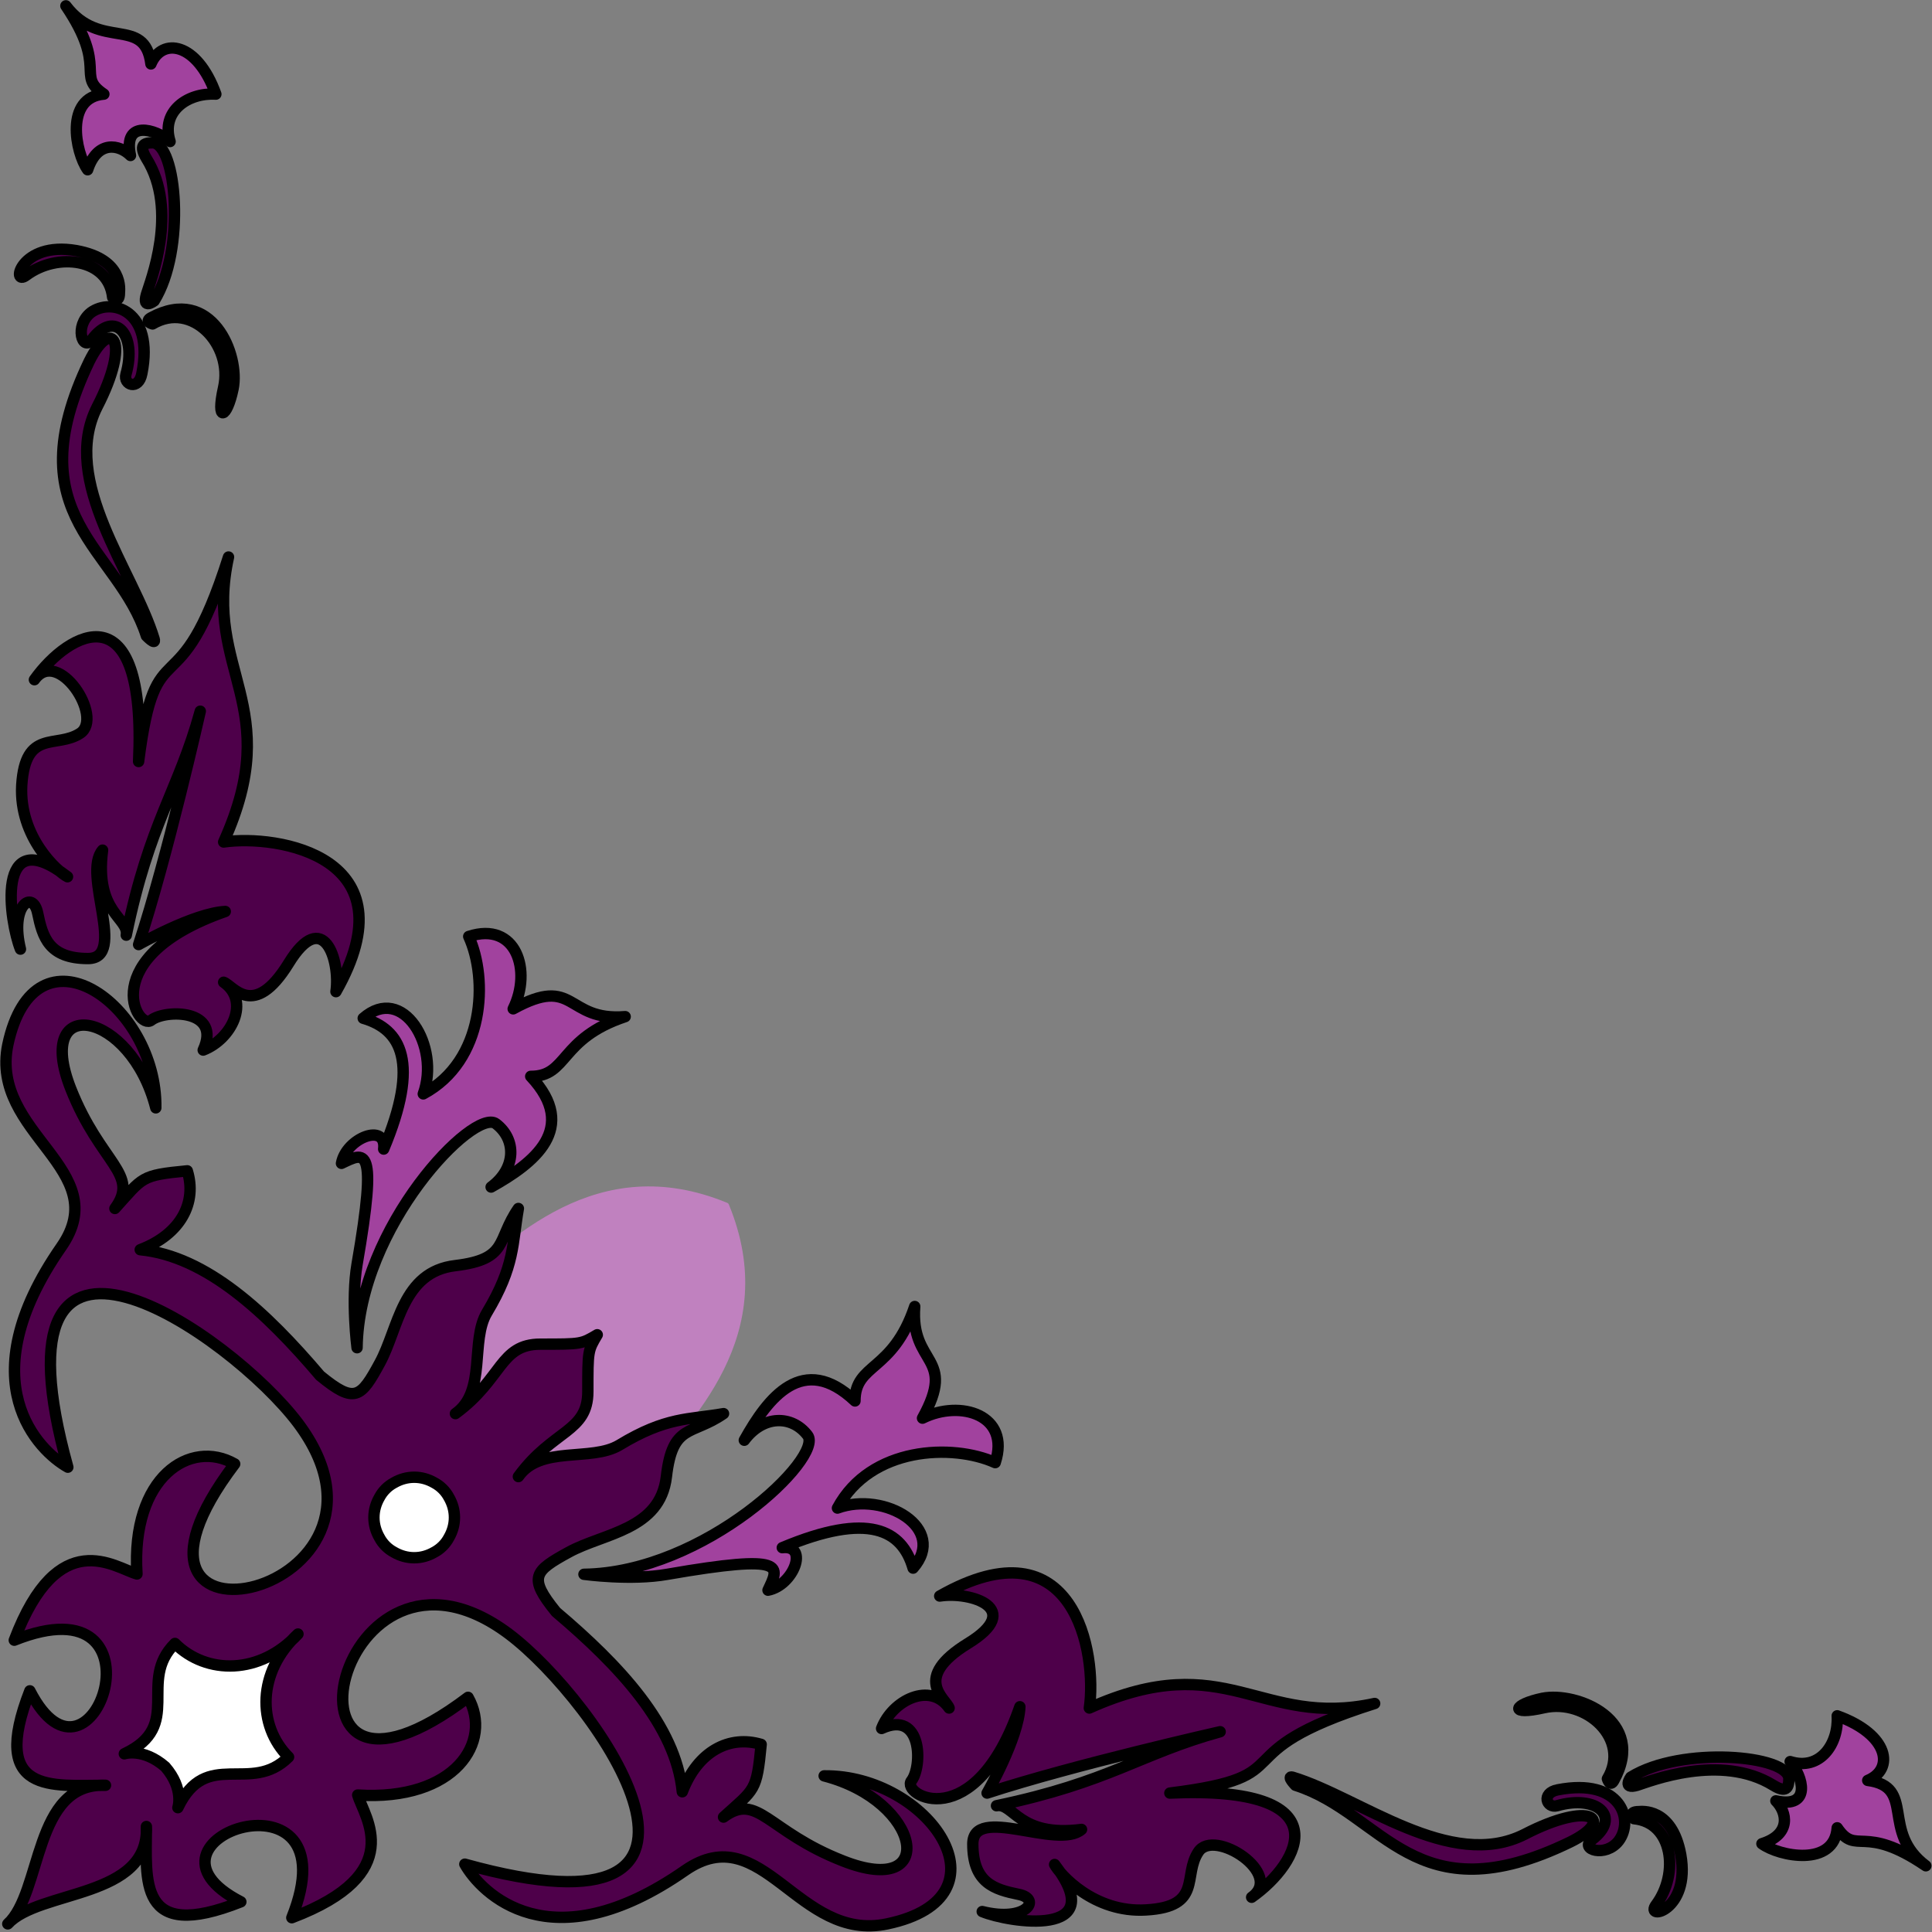 <svg xmlns="http://www.w3.org/2000/svg" xml:space="preserve" width="59.52mm" height="59.52mm" fill-rule="evenodd" stroke-linejoin="round" stroke-width="28.222" preserveAspectRatio="xMidYMid" version="1.2" viewBox="0 0 5952 5952"><rect x="0" y="0" width="5952" height="5952" fill="#808080" stroke="none"/><defs class="ClipPathGroup"><clipPath id="a" clipPathUnits="userSpaceOnUse"><path d="M0 0h21590v27940H0z"/></clipPath></defs><g class="SlideGroup"><g class="Slide" clip-path="url(#a)" transform="translate(-8374 -10194)"><g class="Page"><g class="com.sun.star.drawing.ClosedBezierShape"><path fill="none" d="M11072 15022h1556v1110h-1556z" class="BoundingBox"/><path fill="#4e004a" d="M11905 16078c175-10 112-106 161-179 48-74 266 68 164 140 151-106 282-345-252-321 427-53 141-121 631-276-354 77-456-176-879 14 24-166-44-582-461-345 97-15 262 39 87 146-174 107-68 170-58 199-58-82-175-24-208 63 126-58 126 117 92 161-34 43 194 175 334-228-4 97-101 266-101 266 266-87 718-189 718-189-247 68-340 155-689 228 53-10 68 98 262 73-73 64-335-78-335 45 0 121 68 140 141 155 72 14 24 87-112 53 82 34 398 83 223-145 15 29 121 150 282 140z"/><path fill="none" stroke="#000" stroke-width="35" d="M11905 16078c175-10 112-106 161-179 48-74 266 68 164 140 151-106 282-345-252-321 427-53 141-121 631-276-354 77-456-176-879 14 24-166-44-582-461-345 97-15 262 39 87 146-174 107-68 170-58 199-58-82-175-24-208 63 126-58 126 117 92 161-34 43 194 175 334-228-4 97-101 266-101 266 266-87 718-189 718-189-247 68-340 155-689 228 53-10 68 98 262 73-73 64-335-78-335 45 0 121 68 140 141 155 72 14 24 87-112 53 82 34 398 83 223-145 15 29 121 150 282 140z"/></g><g class="com.sun.star.drawing.ClosedBezierShape"><path fill="none" d="M12331 15650h971v321h-971z" class="BoundingBox"/><path fill="#4e004a" d="M12365 15694c273 87 366 408 846 175 141-69 65-130-140-24-229 116-507-113-715-176-20-5 9 25 9 25z"/><path fill="none" stroke="#000" stroke-width="35" d="M12365 15694c273 87 366 408 846 175 141-69 65-130-140-24-229 116-507-113-715-176-20-5 9 25 9 25z"/></g><g class="com.sun.star.drawing.ClosedBezierShape"><path fill="none" d="M13122 15683h276v231h-276z" class="BoundingBox"/><path fill="#4e004a" d="M13171 15757c122-35 201 34 107 105-39 29 42 56 83 3 48-64 7-195-188-157-52 10-34 58-2 49z"/><path fill="none" stroke="#000" stroke-width="35" d="M13171 15757c122-35 201 34 107 105-39 29 42 56 83 3 48-64 7-195-188-157-52 10-34 58-2 49z"/></g><g class="com.sun.star.drawing.ClosedBezierShape"><path fill="none" d="M13384 15757h191v346h-191z" class="BoundingBox"/><path fill="#4e004a" d="M13408 15797c121 12 139 170 68 265-37 50 107 20 76-154-27-147-122-133-129-133-36 0-15 22-15 22z"/><path fill="none" stroke="#000" stroke-width="35" d="M13408 15797c121 12 139 170 68 265-37 50 107 20 76-154-27-147-122-133-129-133-36 0-15 22-15 22z"/></g><g class="com.sun.star.drawing.ClosedBezierShape"><path fill="none" d="M13372 15589h532v136h-532z" class="BoundingBox"/><path fill="#4e004a" d="M13398 15669c156-97 487-68 487 5 0 29-9 44-48 20-162-100-381-12-419 0-48 14-20-25-20-25z"/><path fill="none" stroke="#000" stroke-width="35" d="M13398 15669c156-97 487-68 487 5 0 29-9 44-48 20-162-100-381-12-419 0-48 14-20-25-20-25z"/></g><g class="com.sun.star.drawing.ClosedBezierShape"><path fill="none" d="M13784 15462h542v499h-542z" class="BoundingBox"/><path fill="#a1429e" d="M13889 15621c39 44 68 146-44 121 34 34 49 103-43 132 53 39 223 73 232-49 60 88 79-15 273 117-141-106-29-243-179-263 82-34 67-141-94-199 5 87-53 170-145 141z"/><path fill="none" stroke="#000" stroke-width="35" d="M13889 15621c39 44 68 146-44 121 34 34 49 103-43 132 53 39 223 73 232-49 60 88 79-15 273 117-141-106-29-243-179-263 82-34 67-141-94-199 5 87-53 170-145 141z"/></g><g class="com.sun.star.drawing.ClosedBezierShape"><path fill="none" d="M13035 15405h357v302h-357z" class="BoundingBox"/><path fill="#4e004a" d="M13326 15674c73-122-65-248-195-219-110 25-96-10-5-29 106-21 323 67 220 253-12 22-20-5-20-5z"/><path fill="none" stroke="#000" stroke-width="35" d="M13326 15674c73-122-65-248-195-219-110 25-96-10-5-29 106-21 323 67 220 253-12 22-20-5-20-5z"/></g><g class="com.sun.star.drawing.ClosedBezierShape"><path fill="none" d="M10155 14201h1313v911h-1313z" class="BoundingBox"/><path fill="#a1429e" d="M10173 15044c373-5 740-361 689-428-48-63-137-63-195 15 73-131 181-272 341-121 0-117 116-88 184-291-14 184 131 150 24 344 117-58 272-10 224 137-131-59-384-50-486 140 146-53 340 63 233 185-34-117-136-175-403-63 83-10 35 116-44 131 34-73 64-114-310-49-112 20-257 0-257 0z"/><path fill="none" stroke="#000" stroke-width="35" d="M10173 15044c373-5 740-361 689-428-48-63-137-63-195 15 73-131 181-272 341-121 0-117 116-88 184-291-14 184 131 150 24 344 117-58 272-10 224 137-131-59-384-50-486 140 146-53 340 63 233 185-34-117-136-175-403-63 83-10 35 116-44 131 34-73 64-114-310-49-112 20-257 0-257 0z"/></g><g class="com.sun.star.drawing.ClosedBezierShape"><path fill="none" d="M9681 13849h990v990h-990z" class="BoundingBox"/><path fill="#c081bf" d="M10611 13908c-398-164-661 116-836 262-212 263 39 534 39 534s272 253 535 39c145-175 426-437 262-835z"/><path fill="none" stroke="#c081bf" stroke-width="18" d="M10611 13908c-398-164-661 116-836 262-212 263 39 534 39 534s272 253 535 39c145-175 426-437 262-835z"/></g><g class="com.sun.star.drawing.ClosedBezierShape"><path fill="none" d="M8374 13199h2948v2947H8374z" class="BoundingBox"/><path fill="#4e004a" d="M10214 14306c-49 29-49 29-175 29s-116 107-262 214c97-68 45-224 97-311 87-145 78-213 97-321-68 98-29 156-194 176-165 19-175 194-233 300-58 107-77 127-184 39-165-194-350-368-554-388 126-48 175-146 145-243-145 14-135 19-223 116 78-107-44-136-136-369-116-295 185-242 262 59 5-320-373-586-456-194-56 275 331 383 165 622-290 417-68 630 20 679-261-942 504-408 709-136 398 531-680 766-195 126-136-78-320 39-301 339-68-19-242-155-378 204 485-194 242 535 48 156-125 321 68 291 233 291-223-9-194 330-301 427 97-106 437-77 427-300 0 165-29 359 291 232-378-194 351-436 157 49 359-136 223-310 203-378 301 19 417-165 340-301-640 485-405-593 126-195 272 205 806 971-136 709 49 87 262 310 679 19 239-165 347 223 622 165 393-82 126-460-194-456 301 78 354 379 58 262-233-91-262-213-368-135 97-88 102-78 116-224-97-29-195 20-243 146-20-204-194-389-389-554-87-107-67-126 39-184 107-59 282-68 301-233s78-126 176-194c-108 19-176 9-321 97-87 52-243 0-311 97 107-146 214-136 214-262s0-126 29-175z"/><path fill="none" stroke="#000" stroke-width="35" d="M10214 14306c-49 29-49 29-175 29s-116 107-262 214c97-68 45-224 97-311 87-145 78-213 97-321-68 98-29 156-194 176-165 19-175 194-233 300-58 107-77 127-184 39-165-194-350-368-554-388 126-48 175-146 145-243-145 14-135 19-223 116 78-107-44-136-136-369-116-295 185-242 262 59 5-320-373-586-456-194-56 275 331 383 165 622-290 417-68 630 20 679-261-942 504-408 709-136 398 531-680 766-195 126-136-78-320 39-301 339-68-19-242-155-378 204 485-194 242 535 48 156-125 321 68 291 233 291-223-9-194 330-301 427 97-106 437-77 427-300 0 165-29 359 291 232-378-194 351-436 157 49 359-136 223-310 203-378 301 19 417-165 340-301-640 485-405-593 126-195 272 205 806 971-136 709 49 87 262 310 679 19 239-165 347 223 622 165 393-82 126-460-194-456 301 78 354 379 58 262-233-91-262-213-368-135 97-88 102-78 116-224-97-29-195 20-243 146-20-204-194-389-389-554-87-107-67-126 39-184 107-59 282-68 301-233s78-126 176-194c-108 19-176 9-321 97-87 52-243 0-311 97 107-146 214-136 214-262s0-126 29-175z"/></g><g class="com.sun.star.drawing.ClosedBezierShape"><path fill="none" d="M8390 11892h1109v1556H8390z" class="BoundingBox"/><path fill="#4e004a" d="M8441 12613c11-175 107-112 180-160 74-49-68-267-141-165 107-150 346-281 321 252 54-427 122-141 277-630-78 354 176 455-15 878 166-24 583 44 346 461 14-97-39-262-146-87-108 175-171 68-200 58 83 58 25 175-63 209 58-126-116-126-160-92-43 34-175-194 228-335-97 5-267 102-267 102 88-267 190-719 190-719-68 247-156 340-228 690 9-54-98-68-73-262-64 73 77 334-45 334-121 0-140-67-155-140s-86-24-53 111c-33-82-82-397 145-223-29-14-150-121-141-282z"/><path fill="none" stroke="#000" stroke-width="35" d="M8441 12613c11-175 107-112 180-160 74-49-68-267-141-165 107-150 346-281 321 252 54-427 122-141 277-630-78 354 176 455-15 878 166-24 583 44 346 461 14-97-39-262-146-87-108 175-171 68-200 58 83 58 25 175-63 209 58-126-116-126-160-92-43 34-175-194 228-335-97 5-267 102-267 102 88-267 190-719 190-719-68 247-156 340-228 690 9-54-98-68-73-262-64 73 77 334-45 334-121 0-140-67-155-140s-86-24-53 111c-33-82-82-397 145-223-29-14-150-121-141-282z"/></g><g class="com.sun.star.drawing.ClosedBezierShape"><path fill="none" d="M8549 11218h320v971h-320z" class="BoundingBox"/><path fill="#4e004a" d="M8825 12153c-87-272-407-365-176-846 69-139 130-64 24 141-115 229 113 506 176 715 6 21-24-10-24-10z"/><path fill="none" stroke="#000" stroke-width="35" d="M8825 12153c-87-272-407-365-176-846 69-139 130-64 24 141-115 229 113 506 176 715 6 21-24-10-24-10z"/></g><g class="com.sun.star.drawing.ClosedBezierShape"><path fill="none" d="M8606 11121h231v276h-231z" class="BoundingBox"/><path fill="#4e004a" d="M8762 11347c35-122-34-201-105-107-29 39-55-42-3-83 64-47 196-7 157 188-10 53-58 35-49 2z"/><path fill="none" stroke="#000" stroke-width="35" d="M8762 11347c35-122-34-201-105-107-29 39-55-42-3-83 64-47 196-7 157 188-10 53-58 35-49 2z"/></g><g class="com.sun.star.drawing.ClosedBezierShape"><path fill="none" d="M8416 10944h345v192h-345z" class="BoundingBox"/><path fill="#4e004a" d="M8721 11110c-13-121-171-139-266-68-48 37-20-106 154-76 148 27 133 122 133 130 0 36-21 14-21 14z"/><path fill="none" stroke="#000" stroke-width="35" d="M8721 11110c-13-121-171-139-266-68-48 37-20-106 154-76 148 27 133 122 133 130 0 36-21 14-21 14z"/></g><g class="com.sun.star.drawing.ClosedBezierShape"><path fill="none" d="M8795 10616h135v533h-135z" class="BoundingBox"/><path fill="#4e004a" d="M8849 11121c98-157 69-487-5-487-29 0-42 9-19 48 101 161 11 381 0 419-14 49 24 20 24 20z"/><path fill="none" stroke="#000" stroke-width="35" d="M8849 11121c98-157 69-487-5-487-29 0-42 9-19 48 101 161 11 381 0 419-14 49 24 20 24 20z"/></g><g class="com.sun.star.drawing.ClosedBezierShape"><path fill="none" d="M8559 10194h499v542h-499z" class="BoundingBox"/><path fill="#a1429e" d="M8898 10630c-44-39-146-68-122 43-34-34-102-48-132 44-38-53-71-223 50-233-88-59 14-78-117-272 106 140 243 29 262 179 34-82 142-68 200 93-87-5-170 53-141 146z"/><path fill="none" stroke="#000" stroke-width="35" d="M8898 10630c-44-39-146-68-122 43-34-34-102-48-132 44-38-53-71-223 50-233-88-59 14-78-117-272 106 140 243 29 262 179 34-82 142-68 200 93-87-5-170 53-141 146z"/></g><g class="com.sun.star.drawing.ClosedBezierShape"><path fill="none" d="M8813 11128h302v356h-302z" class="BoundingBox"/><path fill="#4e004a" d="M8844 11192c122-72 248 65 219 195-25 111 10 97 29 5 22-105-66-321-253-219-21 12 5 19 5 19z"/><path fill="none" stroke="#000" stroke-width="35" d="M8844 11192c122-72 248 65 219 195-25 111 10 97 29 5 22-105-66-321-253-219-21 12 5 19 5 19z"/></g><g class="com.sun.star.drawing.ClosedBezierShape"><path fill="none" d="M9408 13052h911v1313h-911z" class="BoundingBox"/><path fill="#a1429e" d="M9474 14346c5-374 361-741 428-690 63 48 63 137-15 195 131-73 272-181 122-341 116 0 87-116 291-184-185 15-151-131-345-24 58-117 10-271-137-223 60 131 50 383-140 485 53-146-63-340-185-233 117 34 175 136 63 403 10-83-116-34-130 44 72-34 113-64 48 311-19 111 0 257 0 257z"/><path fill="none" stroke="#000" stroke-width="35" d="M9474 14346c5-374 361-741 428-690 63 48 63 137-15 195 131-73 272-181 122-341 116 0 87-116 291-184-185 15-151-131-345-24 58-117 10-271-137-223 60 131 50 383-140 485 53-146-63-340-185-233 117 34 175 136 63 403 10-83-116-34-130 44 72-34 113-64 48 311-19 111 0 257 0 257z"/></g><g class="com.sun.star.drawing.ClosedBezierShape"><path fill="none" d="M9508 14727h285v285h-285z" class="BoundingBox"/><path fill="#fff" d="M9774 14869c0-22-6-43-17-62-10-19-26-35-45-45-19-11-40-17-62-17s-43 6-62 17c-19 10-35 26-45 45-11 19-17 40-17 62s6 43 17 62c10 19 26 35 45 45 19 11 40 17 62 17s43-6 62-17c19-10 35-26 45-45 11-19 17-40 17-62z"/><path fill="none" stroke="#000" stroke-width="35" d="M9774 14869c0-22-6-43-17-62-10-19-26-35-45-45-19-11-40-17-62-17s-43 6-62 17c-19 10-35 26-45 45-11 19-17 40-17 62s6 43 17 62c10 19 26 35 45 45 19 11 40 17 62 17s43-6 62-17c19-10 35-26 45-45 11-19 17-40 17-62z"/></g><g class="com.sun.star.drawing.ClosedBezierShape"><path fill="none" d="M8739 15210h572v572h-572z" class="BoundingBox"/><path fill="#fff" d="M9292 15228c-116 126-282 126-379 29-118 117 29 253-156 340 0 0 58-19 126 40 59 68 39 126 39 126 88-185 224-39 341-156-97-97-97-263 29-379z"/><path fill="none" stroke="#000" stroke-width="35" d="M9292 15228c-116 126-282 126-379 29-118 117 29 253-156 340 0 0 58-19 126 40 59 68 39 126 39 126 88-185 224-39 341-156-97-97-97-263 29-379z"/></g></g></g></g></svg>
